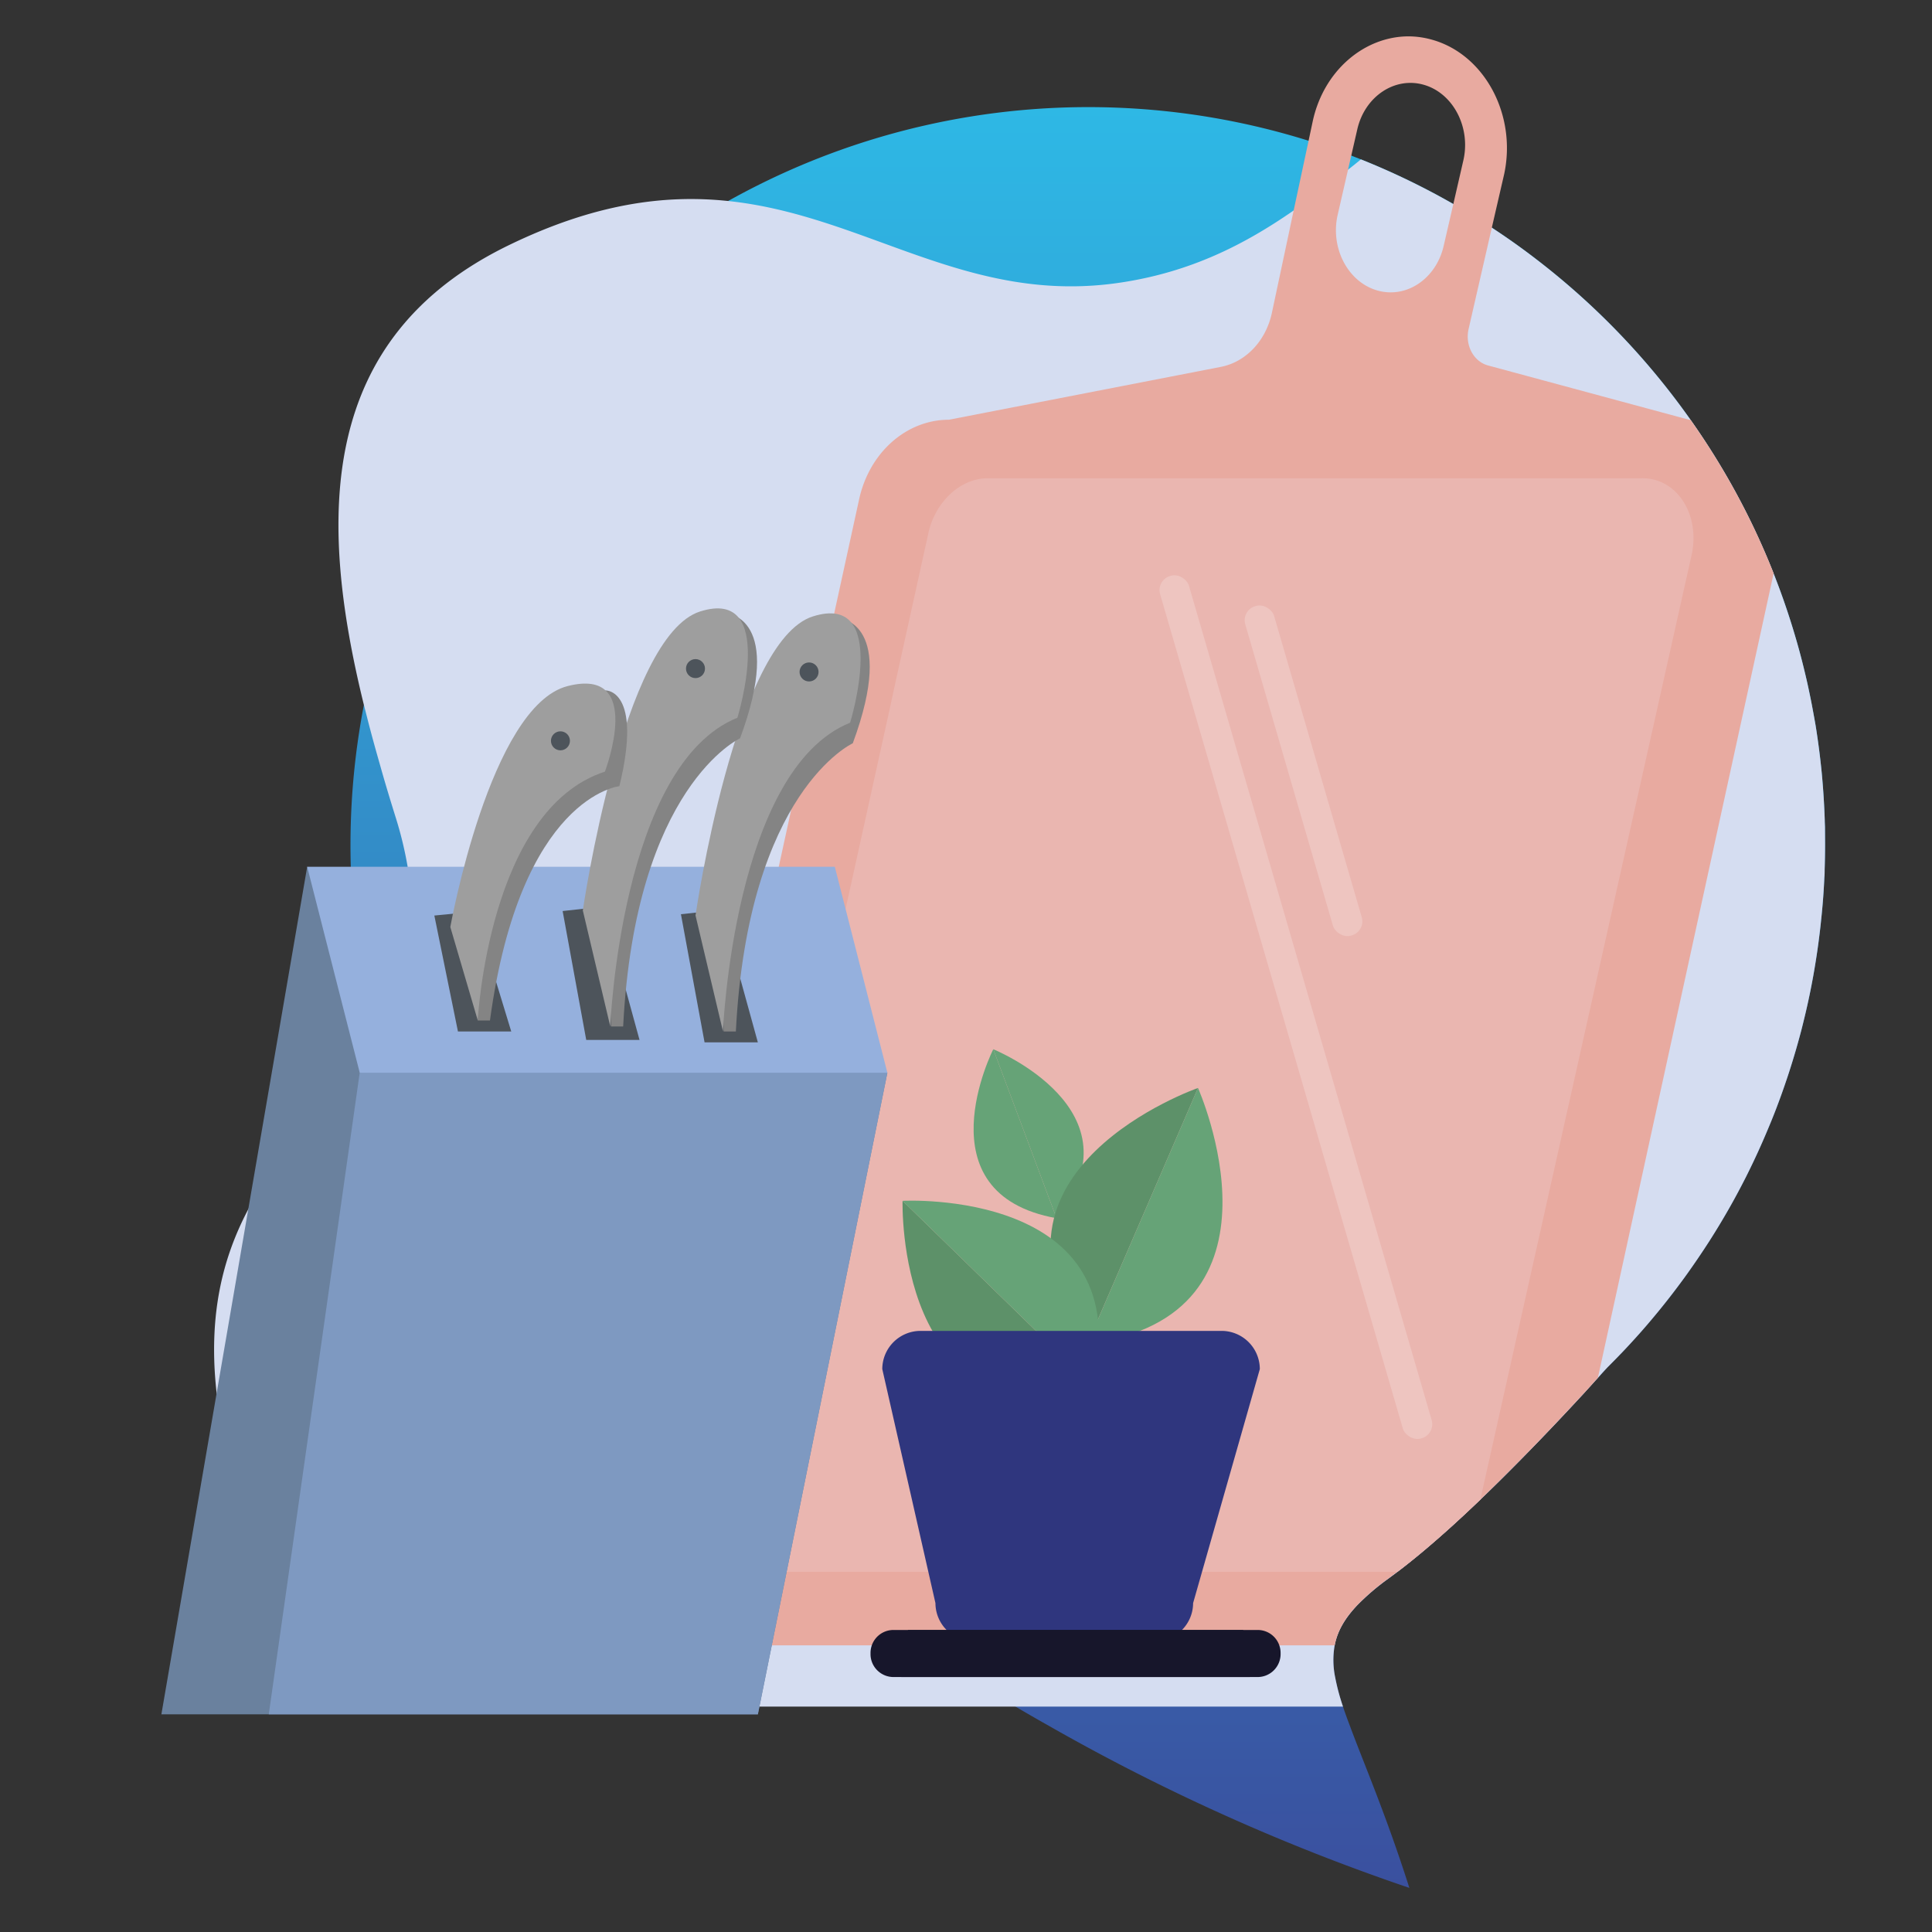 <svg id="Warstwa_1" data-name="Warstwa 1" xmlns="http://www.w3.org/2000/svg" xmlns:xlink="http://www.w3.org/1999/xlink" viewBox="0 0 600 600"><rect x="0" y="0" width="600" height="600" fill="#333333" stroke="none"/><defs><style>.cls-1{fill:url(#Gradient_bez_nazwy);}.cls-2{fill:#d5ddf1;}.cls-3{fill:#e8aaa0;}.cls-4{fill:#eab6b0;}.cls-5{fill:#6a819e;}.cls-6{fill:#7e99c1;}.cls-7{fill:#95b0dd;}.cls-8{fill:#4d545b;}.cls-9{fill:#848484;}.cls-10{fill:#9e9e9e;}.cls-11{fill:#fff;opacity:0.2;}.cls-12{fill:#66a377;}.cls-13{fill:#5d9169;}.cls-14{fill:#2f367e;}.cls-15{fill:#17162b;}</style><linearGradient id="Gradient_bez_nazwy" x1="337.79" y1="33.25" x2="337.79" y2="586.24" gradientUnits="userSpaceOnUse"><stop offset="0" stop-color="#2eb8e5"/><stop offset="1" stop-color="#3a509f"/></linearGradient></defs><path class="cls-1" d="M566.79,262.25q0,3.87-.13,7.74c0,.84,0,1.69-.09,2.54q-.29,6.6-1,13.15c-.08.84-.17,1.69-.27,2.54q-.75,6.61-1.88,13.15c-.14.84-.29,1.69-.45,2.54q-1.21,6.61-2.83,13.15c-.2.85-.42,1.7-.63,2.54q-1.72,6.63-3.83,13.15c-.27.85-.55,1.7-.84,2.54q-1.56,4.66-3.33,9.27-1.24,3.22-2.6,6.42-2.79,6.67-6,13.15c-.42.85-.84,1.7-1.28,2.54q-3.42,6.69-7.3,13.15c-1.16,1.94-2.36,3.87-3.58,5.78q-3.22,5-6.72,9.91c-.61.85-1.22,1.7-1.85,2.54q-4.51,6.13-9.48,12-2.37,2.82-4.86,5.56-1.92,2.13-3.9,4.21c-.22.23-.43.46-.66.68-.87.92-1.76,1.83-2.67,2.74l-1.4,1.41c-1,1.06-2,2.17-3,3.3l-.74.81q-1.74,1.92-3.62,4c-6.1,6.61-13.13,14.05-20.51,21.51-3.81,3.86-7.72,7.73-11.64,11.49q-2.6,2.49-5.19,4.9l-3.14,2.89c-6,5.45-11.9,10.46-17.37,14.6-.74.57-1.48,1.11-2.2,1.64l-.8.59a72.91,72.91,0,0,0-9.44,8.08c-4,4.21-6.26,8.21-7.08,12.57a26.43,26.43,0,0,0,.17,9.88,66.93,66.93,0,0,0,2.43,9.09q.87,2.65,2,5.59c4.42,12,11.33,27.83,18.61,50.71A641.41,641.41,0,0,1,325.79,536q-5.35-3-10.54-6.08-7.59-4.46-14.82-9-8.08-5-15.73-10c-5-3.27-9.85-6.54-14.55-9.76l-5.83-4.07q-4.89-3.43-9.54-6.82l-3.06-2.24c-10.91-8-20.77-15.68-29.48-22.76l-3.75-3.07c-5.87-4.84-11.17-9.36-15.87-13.48-7-6.13-12.68-11.37-16.93-15.4a228.08,228.08,0,0,1-50.56-64.43h0a227.89,227.89,0,0,1-18.55-47.33c-.35-1.32-.7-2.64-1-4A229.15,229.15,0,0,1,406.39,43.71c4.48,1.41,8.91,2.94,13.26,4.61l3,1.18a228.72,228.72,0,0,1,28.71,13.87q6.09,3.48,11.93,7.33,7.32,4.78,14.24,10.14A229.9,229.9,0,0,1,525,130.36q5.52,7.81,10.39,16.09a226,226,0,0,1,15.43,31.66c1.07,2.72,2.1,5.47,3.07,8.24q2.05,5.84,3.79,11.81.81,2.75,1.54,5.53c.52,1.95,1,3.92,1.47,5.89s.85,3.68,1.23,5.53c.33,1.57.65,3.14.94,4.72q.52,2.76,1,5.53,1.06,6.6,1.76,13.32.15,1.41.27,2.82.58,6.52.8,13.14c0,.73.05,1.46.07,2.2C566.77,258.64,566.79,260.44,566.79,262.25Z"/><path class="cls-2" d="M566.79,262.25q0,3.87-.13,7.74c0,.84,0,1.69-.09,2.54q-.29,6.6-1,13.15c-.08.84-.17,1.69-.27,2.54q-.75,6.61-1.88,13.15c-.14.84-.29,1.69-.45,2.54q-1.21,6.61-2.83,13.15c-.2.85-.42,1.7-.63,2.54q-1.72,6.63-3.83,13.15c-.27.85-.55,1.7-.84,2.54q-1.56,4.66-3.33,9.27-1.24,3.22-2.6,6.42-2.79,6.67-6,13.15c-.42.85-.84,1.7-1.28,2.54q-3.42,6.69-7.3,13.15c-1.16,1.94-2.36,3.87-3.58,5.78q-3.22,5-6.72,9.91c-.61.85-1.22,1.7-1.85,2.54q-4.51,6.13-9.48,12-2.37,2.82-4.86,5.56-1.92,2.13-3.9,4.21c-.22.23-.43.46-.66.68-.87.92-1.76,1.83-2.67,2.74l-1.4,1.41c-1,1.06-2,2.17-3,3.3l-.74.81q-1.74,1.92-3.62,4c-6.1,6.61-13.13,14.05-20.51,21.51-3.81,3.86-7.72,7.73-11.64,11.49q-2.6,2.49-5.19,4.9l-3.14,2.89c-6,5.45-11.9,10.46-17.37,14.6-.74.57-1.48,1.11-2.2,1.64l-.8.59a72.91,72.91,0,0,0-9.44,8.08c-4,4.21-6.26,8.21-7.08,12.57a26.43,26.43,0,0,0,.17,9.88,66.93,66.93,0,0,0,2.43,9.09h-314c-7.11-13-13-25.06-17.85-36.19-45.69-105.06,3.34-130.45,29-168.56.8-1.18,1.57-2.38,2.32-3.59,1.34-2.17,2.6-4.38,3.75-6.66a68.35,68.35,0,0,0,7.57-29.82h0a68.21,68.21,0,0,0-.3-8.08q-.25-3.22-.78-6.65c0-.35-.1-.7-.16-1.06l-.06-.37A116.15,116.15,0,0,0,122.93,254c-1.74-5.56-3.44-11.16-5-16.76-1.41-4.91-2.76-9.82-4-14.72-.33-1.31-.66-2.61-1-3.92C98.78,160.92,98.53,105,158.07,76.12c26.67-12.94,48.43-15.73,67.82-13.72,43.19,4.45,74.64,32.65,122.43,25.31,21.6-3.3,38.2-11.78,53.44-22.35,5.76-4,11.31-8.25,16.88-12.67,1.34-1,2.68-2.12,4-3.19a228.72,228.72,0,0,1,28.71,13.87q6.09,3.48,11.93,7.33,7.32,4.78,14.24,10.14A229.9,229.9,0,0,1,525,130.36q5.52,7.81,10.39,16.09a226,226,0,0,1,15.43,31.66c1.07,2.72,2.1,5.47,3.07,8.24q2.05,5.84,3.79,11.81.81,2.75,1.54,5.53c.52,1.95,1,3.92,1.47,5.89s.85,3.68,1.23,5.53c.33,1.57.65,3.14.94,4.72q.52,2.76,1,5.53,1.06,6.6,1.76,13.32.15,1.41.27,2.82.58,6.52.8,13.14c0,.73.05,1.46.07,2.2C566.77,258.64,566.79,260.44,566.79,262.25Z"/><path class="cls-3" d="M535.39,146.45q-4.86-8.26-10.39-16.09h-.45L462.1,113.49c-4.48-1.21-7.2-6.34-6-11.38L463.3,70.7l3.84-16.65c3.95-18.5-6.2-37.29-22.56-41.76a27.23,27.23,0,0,0-7.15-1C423.63,11.32,411,22,407.65,37.8l-1.26,5.91-4.63,21.65L395,97.15c-1.85,8.68-8.09,15.28-15.87,16.79l-84.42,16.41c-13.22,0-24.73,10.19-27.9,24.71l-8.18,37.45-.09.4-7.33,33.57L248.9,236.9l-7.08,32.42-8.49,38.85-3.84,17.57-1.65,7.55L202.62,448.77l-4.79,21.9c-4.48,20.49,9.23,40.3,27.9,40.3H414.51c.82-4.36,3.06-8.36,7.08-12.57a72.91,72.91,0,0,1,9.44-8.08l.8-.59c.72-.53,1.46-1.07,2.2-1.64,5.47-4.14,11.36-9.15,17.37-14.6l3.14-2.89q2.59-2.42,5.19-4.9c3.92-3.76,7.83-7.63,11.64-11.49,7.38-7.46,14.41-14.9,20.51-21.51q1.88-2,3.62-4l.74-.81,54.58-249.82A226,226,0,0,0,535.39,146.45ZM419.65,48.32l1.87-8.16c2.35-10.25,11.69-16.46,20.75-13.8C449.92,28.6,455,36.47,455,45a21.35,21.35,0,0,1-.54,4.8l-3.11,13.54-3,13C446,86.63,436.7,92.84,427.64,90.18S413.08,77,415.43,66.71l3.21-14Z"/><path class="cls-4" d="M525.26,172.74l-65.53,293q-2.6,2.49-5.19,4.9l-3.14,2.89c-6,5.45-11.9,10.46-17.37,14.6H238.39c-10.73.4-18.22-10.5-16.15-22.76.11-.66.25-1.32.42-2l28.69-130,2.09-9.44,0-.14.71-3.25,1-4.53,2.88-13h0l1.29-5.88a.09.09,0,0,1,0,0l4.69-21.23h0l1.42-6.42,4.95-22.45,5.79-26.24h0l2-9.25,1.22-5.49,3.25-14.74,5.82-26.39c2.38-9.42,9.88-16.23,18-16.39h203.1C520.75,148.15,528.28,159.93,525.26,172.74Z"/><polygon class="cls-5" points="275.58 333.15 235.36 532.4 50.12 532.4 95.4 269.19 244.1 321.97 275.58 333.15"/><polygon class="cls-6" points="275.58 333.15 235.36 532.4 83.47 532.4 111.71 333.15 244.1 321.97 275.58 333.15"/><polygon class="cls-7" points="275.58 333.15 111.72 333.15 95.4 269.19 259.26 269.19 275.58 333.15"/><polygon class="cls-8" points="174.73 282.93 187.26 281.55 198.61 322.96 182.06 322.96 174.73 282.93"/><polygon class="cls-8" points="211.47 283.92 224.01 282.56 235.36 323.72 218.81 323.72 211.47 283.92"/><path class="cls-9" d="M260.92,192.09s17.73,1.39,3.92,38.74c0,0-32.53,14.88-36.31,89.5h-3.79l-1.32-47.45Z"/><polygon class="cls-8" points="134.89 284.33 147.42 283.1 158.77 320.33 142.22 320.33 134.89 284.33"/><path class="cls-10" d="M216,284.29l8.52,36s3.32-81.28,39.49-95.85c0,0,12.53-40.64-11.59-33S216,284.29,216,284.29Z"/><path class="cls-9" d="M225.92,190.55s17.74,1.39,3.92,38.74c0,0-32.53,14.87-36.31,89.5h-3.78l-1.33-47.45Z"/><path class="cls-10" d="M181,282.75l8.52,36s3.32-81.28,39.49-95.85c0,0,12.53-40.64-11.59-33S181,282.75,181,282.75Z"/><path class="cls-9" d="M188,214.41s11.69-.53,4.36,29.75c0,0-30.74,3.09-40.2,72.77h-3.78l-1-33.83Z"/><path class="cls-10" d="M139.85,287.89l8.52,29s3.32-65.51,39.49-77.25c0,0,12.53-32.75-11.59-26.57S139.85,287.89,139.85,287.89Z"/><circle class="cls-8" cx="174.05" cy="230.07" r="2.95"/><circle class="cls-8" cx="215.99" cy="207.64" r="2.95"/><circle class="cls-8" cx="251.26" cy="208.68" r="2.95"/><rect class="cls-11" x="397.8" y="173.26" width="9.33" height="278.96" rx="4.55" transform="translate(-71.35 124.9) rotate(-16.22)"/><rect class="cls-11" x="400.16" y="186.06" width="9.33" height="106.56" rx="4.55" transform="translate(-50.75 122.64) rotate(-16.22)"/><path class="cls-12" d="M308.47,325.85s-22.78,44.92,19.65,52.48Z"/><path class="cls-12" d="M308.47,325.85s46.67,18.91,19.65,52.48Z"/><path class="cls-13" d="M372.05,337.88s-73.45,25.58-34.34,79.44Z"/><path class="cls-12" d="M372.05,337.88s31.69,71-34.34,79.44Z"/><path class="cls-13" d="M280.3,372.93s-2.18,74,59,57.49Z"/><path class="cls-12" d="M280.3,372.93s73.9-4.07,59,57.49Z"/><path class="cls-14" d="M358.68,509.71H302.36a11.89,11.89,0,0,1-11.85-11.85L274,425.18a11.89,11.89,0,0,1,11.85-11.86H379.4a11.89,11.89,0,0,1,11.85,11.86l-20.72,72.68A11.89,11.89,0,0,1,358.68,509.71Z"/><path class="cls-15" d="M390.3,520.35a7.08,7.08,0,0,1-2.54.47H277.46a7.15,7.15,0,0,1-7-5.85,6.67,6.67,0,0,1-.11-1.27v-.37a7.12,7.12,0,0,1,5.77-7,7.34,7.34,0,0,1,1.34-.13H386.07a64.47,64.47,0,0,0,2.34,8.75Q389.25,517.52,390.3,520.35Z"/><path class="cls-15" d="M277.73,520.35a7.16,7.16,0,0,0,2.54.47H390.58a7.14,7.14,0,0,0,7-5.85,6.67,6.67,0,0,0,.12-1.27v-.37a7.12,7.12,0,0,0-5.77-7,7.42,7.42,0,0,0-1.34-.13H282a66,66,0,0,1-2.34,8.75C279.07,516.67,278.43,518.46,277.73,520.35Z"/></svg>